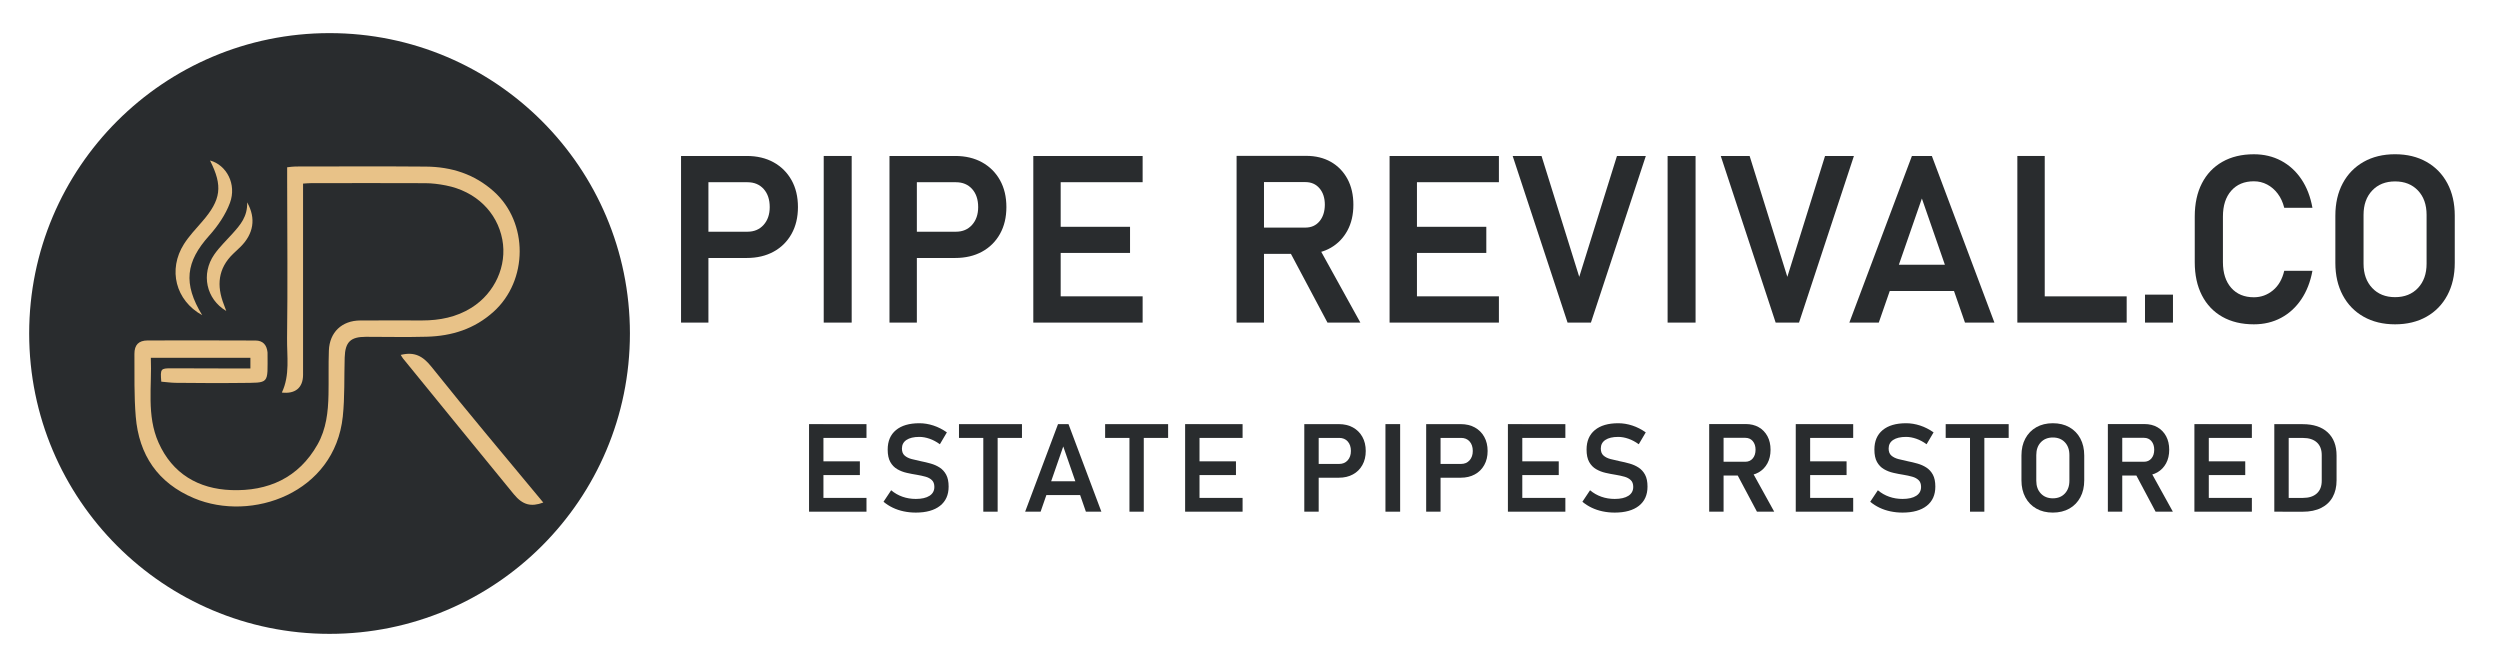 <?xml version="1.0" encoding="utf-8"?>
<!-- Generator: Adobe Illustrator 24.3.0, SVG Export Plug-In . SVG Version: 6.00 Build 0)  -->
<svg version="1.1" id="Layer_1" xmlns="http://www.w3.org/2000/svg" xmlns:xlink="http://www.w3.org/1999/xlink" x="0px" y="0px"
	 viewBox="0 0 1072 286" style="enable-background:new 0 0 1072 286;" xml:space="preserve">
<style type="text/css">
	.st0{fill:#292C2E;}
	.st1{fill:#E8C288;}
</style>
<g>
	<g>
		<path class="st0" d="M292.03,138.33V66.88h11.74v71.45H292.03z M297.68,110.61V99.36h22.85c2.85,0,5.15-0.97,6.9-2.92
			s2.63-4.5,2.63-7.64c0-3.24-0.87-5.83-2.6-7.76c-1.74-1.93-4.05-2.9-6.93-2.9h-22.85V66.88h22.51c4.42,0,8.27,0.91,11.55,2.73
			c3.28,1.82,5.83,4.37,7.67,7.64c1.83,3.28,2.75,7.12,2.75,11.55c0,4.39-0.92,8.22-2.75,11.5c-1.84,3.28-4.4,5.82-7.69,7.62
			c-3.29,1.8-7.13,2.7-11.52,2.7H297.68z"/>
		<path class="st0" d="M365.2,66.88v71.45h-11.99V66.88H365.2z"/>
		<path class="st0" d="M381.41,138.33V66.88h11.74v71.45H381.41z M387.06,110.61V99.36h22.85c2.85,0,5.15-0.97,6.9-2.92
			s2.63-4.5,2.63-7.64c0-3.24-0.87-5.83-2.6-7.76c-1.74-1.93-4.05-2.9-6.93-2.9h-22.85V66.88h22.51c4.42,0,8.27,0.91,11.55,2.73
			c3.28,1.82,5.83,4.37,7.67,7.64c1.83,3.28,2.75,7.12,2.75,11.55c0,4.39-0.92,8.22-2.75,11.5c-1.84,3.28-4.4,5.82-7.69,7.62
			c-3.29,1.8-7.13,2.7-11.52,2.7H387.06z"/>
		<path class="st0" d="M443.08,138.33V66.88h11.74v71.45H443.08z M447.95,78.13V66.88h42.01v11.25H447.95z M447.95,108.45v-11.2
			h36.61v11.2H447.95z M447.95,138.33v-11.25h42.01v11.25H447.95z"/>
		<path class="st0" d="M530.25,138.33v-71.5H542v71.5H530.25z M535.12,108.84V97.59h24.62c2.52,0,4.54-0.89,6.04-2.68
			c1.51-1.79,2.28-4.15,2.31-7.1c0-2.92-0.76-5.27-2.28-7.05c-1.52-1.79-3.55-2.68-6.07-2.68h-24.62V66.83h24.96
			c4.06,0,7.61,0.87,10.64,2.6c3.03,1.74,5.39,4.18,7.08,7.32s2.53,6.83,2.53,11.06c0,4.23-0.85,7.91-2.56,11.06
			c-1.7,3.15-4.06,5.59-7.08,7.35c-3.01,1.75-6.55,2.63-10.61,2.63H535.12z M569.22,138.33l-16.85-31.69l12.19-2.26l18.77,33.96
			H569.22z"/>
		<path class="st0" d="M595.85,138.33V66.88h11.74v71.45H595.85z M600.72,78.13V66.88h42.01v11.25H600.72z M600.72,108.45v-11.2
			h36.61v11.2H600.72z M600.72,138.33v-11.25h42.01v11.25H600.72z"/>
		<path class="st0" d="M672.17,138.33l-23.54-71.45h12.38l16.17,51.84l16.17-51.84h12.38l-23.54,71.45H672.17z"/>
		<path class="st0" d="M727.06,66.88v71.45h-11.99V66.88H727.06z"/>
		<path class="st0" d="M761.4,138.33l-23.54-71.45h12.38l16.17,51.84l16.17-51.84h12.38l-23.54,71.45H761.4z"/>
		<path class="st0" d="M793,138.33l26.83-71.45h8.55l26.83,71.45h-12.63l-18.48-53.22l-18.48,53.22H793z M805.63,124.77v-11.25
			h37.59v11.25H805.63z"/>
		<path class="st0" d="M865.04,138.33V66.88h11.74v71.45H865.04z M870.54,138.33v-11.25h41.38v11.25H870.54z"/>
		<path class="st0" d="M919.78,138.33v-11.99h11.99v11.99H919.78z"/>
		<path class="st0" d="M966.46,139.07c-5.21,0-9.71-1.07-13.51-3.22c-3.8-2.15-6.72-5.22-8.77-9.21c-2.05-4-3.07-8.73-3.07-14.2
			V92.83c0-5.5,1.02-10.25,3.07-14.23c2.05-3.98,4.97-7.05,8.77-9.21s8.3-3.24,13.51-3.24c4.32,0,8.22,0.93,11.7,2.78
			c3.47,1.85,6.36,4.49,8.67,7.91s3.89,7.51,4.74,12.26h-12.09c-0.59-2.36-1.52-4.38-2.8-6.07c-1.28-1.69-2.79-2.99-4.54-3.91
			c-1.75-0.92-3.64-1.38-5.68-1.38c-4.1,0-7.33,1.35-9.71,4.05c-2.38,2.7-3.56,6.38-3.56,11.03v19.61c0,4.65,1.19,8.32,3.56,11.01
			c2.38,2.69,5.61,4.03,9.71,4.03c3.05,0,5.77-0.98,8.16-2.95c2.39-1.97,4.01-4.77,4.86-8.4h12.09c-0.88,4.75-2.48,8.84-4.79,12.26
			c-2.31,3.42-5.19,6.06-8.65,7.91C974.68,138.14,970.79,139.07,966.46,139.07z"/>
		<path class="st0" d="M1027,139.07c-5.14,0-9.64-1.09-13.49-3.27s-6.83-5.25-8.94-9.21c-2.11-3.96-3.17-8.58-3.17-13.86V92.48
			c0-5.31,1.06-9.93,3.17-13.88c2.11-3.95,5.09-7.01,8.94-9.19c3.85-2.18,8.35-3.27,13.49-3.27c5.14,0,9.64,1.09,13.49,3.27
			c3.85,2.18,6.83,5.24,8.94,9.19c2.11,3.95,3.17,8.58,3.17,13.88v20.25c0,5.28-1.06,9.89-3.17,13.86
			c-2.11,3.96-5.09,7.04-8.94,9.21C1036.64,137.98,1032.15,139.07,1027,139.07z M1027,127.42c4.09,0,7.37-1.31,9.83-3.93
			c2.46-2.62,3.69-6.09,3.69-10.42V92.14c0-4.36-1.23-7.84-3.69-10.44s-5.73-3.91-9.83-3.91c-4.06,0-7.33,1.3-9.8,3.91
			c-2.47,2.6-3.71,6.09-3.71,10.44v20.93c0,4.33,1.24,7.8,3.71,10.42C1019.67,126.11,1022.94,127.42,1027,127.42z"/>
	</g>
</g>
<g>
	<g>
		<path class="st0" d="M346.92,219.41v-37.55h6.17v37.55H346.92z M349.47,187.78v-5.91h22.08v5.91H349.47z M349.47,203.71v-5.89
			h19.24v5.89H349.47z M349.47,219.41v-5.91h22.08v5.91H349.47z"/>
		<path class="st0" d="M392.71,219.8c-1.81,0-3.54-0.18-5.2-0.53c-1.66-0.35-3.21-0.87-4.66-1.56s-2.78-1.54-4-2.56l3.28-4.93
			c1.45,1.22,3.07,2.15,4.87,2.78c1.8,0.63,3.71,0.94,5.72,0.94c2.51,0,4.46-0.45,5.85-1.34c1.39-0.89,2.08-2.16,2.08-3.8v-0.03
			c0-1.26-0.35-2.22-1.05-2.89c-0.7-0.67-1.61-1.17-2.75-1.48s-2.38-0.59-3.72-0.81c-1.43-0.22-2.88-0.5-4.35-0.84
			c-1.47-0.33-2.82-0.86-4.05-1.58c-1.23-0.71-2.22-1.74-2.97-3.07c-0.75-1.33-1.12-3.11-1.12-5.33v-0.03
			c0-3.58,1.18-6.35,3.55-8.32c2.37-1.96,5.71-2.94,10.03-2.94c2.01,0,4.03,0.33,6.04,0.99s3.93,1.64,5.76,2.93l-3,5.09
			c-1.45-1.05-2.92-1.84-4.42-2.36s-2.96-0.79-4.39-0.79c-2.38,0-4.21,0.44-5.51,1.3c-1.3,0.87-1.95,2.1-1.95,3.68v0.03
			c0,1.31,0.38,2.3,1.15,2.98c0.77,0.68,1.76,1.18,3,1.51c1.23,0.33,2.56,0.64,3.99,0.93c1.41,0.28,2.82,0.61,4.22,1.01
			c1.4,0.4,2.68,0.96,3.83,1.71c1.15,0.74,2.08,1.76,2.78,3.06s1.05,2.99,1.05,5.07v0.05c0,3.55-1.23,6.29-3.68,8.22
			S397.17,219.8,392.71,219.8z"/>
		<path class="st0" d="M411.21,187.78v-5.91h27.01v5.91H411.21z M421.64,219.41v-34.47h6.15v34.47H421.64z"/>
		<path class="st0" d="M439.58,219.41l14.1-37.55h4.49l14.1,37.55h-6.64l-9.71-27.97l-9.71,27.97H439.58z M446.21,212.28v-5.91
			h19.75v5.91H446.21z"/>
		<path class="st0" d="M473.88,187.78v-5.91h27.01v5.91H473.88z M484.31,219.41v-34.47h6.14v34.47H484.31z"/>
		<path class="st0" d="M508.18,219.41v-37.55h6.17v37.55H508.18z M510.74,187.78v-5.91h22.08v5.91H510.74z M510.74,203.71v-5.89
			h19.24v5.89H510.74z M510.74,219.41v-5.91h22.08v5.91H510.74z"/>
		<path class="st0" d="M559.28,219.41v-37.55h6.17v37.55H559.28z M562.25,204.84v-5.91h12.01c1.5,0,2.71-0.51,3.63-1.54
			s1.38-2.36,1.38-4.02c0-1.7-0.46-3.06-1.37-4.08c-0.91-1.02-2.13-1.52-3.64-1.52h-12.01v-5.91h11.83c2.32,0,4.35,0.48,6.07,1.43
			c1.72,0.96,3.06,2.29,4.03,4.02c0.96,1.72,1.45,3.74,1.45,6.07c0,2.31-0.48,4.32-1.45,6.04c-0.96,1.72-2.31,3.06-4.04,4
			c-1.73,0.95-3.75,1.42-6.06,1.42H562.25z"/>
		<path class="st0" d="M600.38,181.86v37.55h-6.3v-37.55H600.38z"/>
		<path class="st0" d="M611.54,219.41v-37.55h6.17v37.55H611.54z M614.51,204.84v-5.91h12.01c1.5,0,2.71-0.51,3.63-1.54
			s1.38-2.36,1.38-4.02c0-1.7-0.46-3.06-1.37-4.08c-0.91-1.02-2.13-1.52-3.64-1.52h-12.01v-5.91h11.83c2.32,0,4.35,0.48,6.07,1.43
			c1.72,0.96,3.06,2.29,4.03,4.02c0.96,1.72,1.45,3.74,1.45,6.07c0,2.31-0.48,4.32-1.45,6.04c-0.96,1.72-2.31,3.06-4.04,4
			c-1.73,0.95-3.75,1.42-6.06,1.42H614.51z"/>
		<path class="st0" d="M646.59,219.41v-37.55h6.17v37.55H646.59z M649.15,187.78v-5.91h22.08v5.91H649.15z M649.15,203.71v-5.89
			h19.24v5.89H649.15z M649.15,219.41v-5.91h22.08v5.91H649.15z"/>
		<path class="st0" d="M692.39,219.8c-1.81,0-3.54-0.18-5.2-0.53c-1.66-0.35-3.21-0.87-4.66-1.56s-2.78-1.54-4-2.56l3.28-4.93
			c1.45,1.22,3.07,2.15,4.87,2.78c1.8,0.63,3.71,0.94,5.72,0.94c2.51,0,4.46-0.45,5.85-1.34c1.39-0.89,2.08-2.16,2.08-3.8v-0.03
			c0-1.26-0.35-2.22-1.05-2.89c-0.7-0.67-1.61-1.17-2.75-1.48c-1.14-0.32-2.38-0.59-3.72-0.81c-1.43-0.22-2.88-0.5-4.35-0.84
			c-1.47-0.33-2.82-0.86-4.05-1.58c-1.23-0.71-2.22-1.74-2.97-3.07s-1.12-3.11-1.12-5.33v-0.03c0-3.58,1.18-6.35,3.55-8.32
			c2.37-1.96,5.71-2.94,10.03-2.94c2.01,0,4.03,0.33,6.04,0.99c2.01,0.66,3.93,1.64,5.76,2.93l-3,5.09
			c-1.45-1.05-2.92-1.84-4.42-2.36s-2.96-0.79-4.39-0.79c-2.38,0-4.21,0.44-5.51,1.3s-1.95,2.1-1.95,3.68v0.03
			c0,1.31,0.38,2.3,1.15,2.98c0.77,0.68,1.76,1.18,3,1.51c1.23,0.33,2.56,0.64,3.99,0.93c1.41,0.28,2.82,0.61,4.22,1.01
			c1.4,0.4,2.68,0.96,3.83,1.71s2.08,1.76,2.78,3.06s1.05,2.99,1.05,5.07v0.05c0,3.55-1.23,6.29-3.68,8.22
			S696.85,219.8,692.39,219.8z"/>
		<path class="st0" d="M732.9,219.41v-37.57h6.17v37.57H732.9z M735.45,203.91V198h12.94c1.33,0,2.38-0.47,3.18-1.41
			s1.2-2.18,1.21-3.73c0-1.53-0.4-2.77-1.2-3.71c-0.8-0.94-1.86-1.41-3.19-1.41h-12.94v-5.91h13.12c2.13,0,4,0.46,5.59,1.37
			c1.59,0.91,2.83,2.2,3.72,3.85c0.89,1.65,1.33,3.59,1.33,5.81s-0.45,4.16-1.34,5.81c-0.9,1.65-2.13,2.94-3.72,3.86
			c-1.58,0.92-3.44,1.38-5.58,1.38H735.45z M753.38,219.41l-8.86-16.66l6.4-1.19l9.86,17.84H753.38z"/>
		<path class="st0" d="M770.02,219.41v-37.55h6.17v37.55H770.02z M772.57,187.78v-5.91h22.08v5.91H772.57z M772.57,203.71v-5.89
			h19.24v5.89H772.57z M772.57,219.41v-5.91h22.08v5.91H772.57z"/>
		<path class="st0" d="M815.81,219.8c-1.81,0-3.54-0.18-5.2-0.53c-1.66-0.35-3.21-0.87-4.66-1.56s-2.78-1.54-4-2.56l3.28-4.93
			c1.45,1.22,3.07,2.15,4.87,2.78c1.8,0.63,3.71,0.94,5.72,0.94c2.51,0,4.46-0.45,5.85-1.34c1.39-0.89,2.08-2.16,2.08-3.8v-0.03
			c0-1.26-0.35-2.22-1.05-2.89c-0.7-0.67-1.61-1.17-2.75-1.48c-1.14-0.32-2.38-0.59-3.72-0.81c-1.43-0.22-2.88-0.5-4.35-0.84
			c-1.47-0.33-2.82-0.86-4.05-1.58c-1.23-0.71-2.22-1.74-2.97-3.07s-1.12-3.11-1.12-5.33v-0.03c0-3.58,1.18-6.35,3.55-8.32
			c2.37-1.96,5.71-2.94,10.03-2.94c2.01,0,4.03,0.33,6.04,0.99c2.01,0.66,3.93,1.64,5.76,2.93l-3,5.09
			c-1.45-1.05-2.92-1.84-4.42-2.36s-2.96-0.79-4.39-0.79c-2.38,0-4.21,0.44-5.51,1.3s-1.95,2.1-1.95,3.68v0.03
			c0,1.31,0.38,2.3,1.15,2.98c0.77,0.68,1.76,1.18,3,1.51c1.23,0.33,2.56,0.64,3.99,0.93c1.41,0.28,2.82,0.61,4.22,1.01
			c1.4,0.4,2.68,0.96,3.83,1.71s2.08,1.76,2.78,3.06s1.05,2.99,1.05,5.07v0.05c0,3.55-1.23,6.29-3.68,8.22
			S820.27,219.8,815.81,219.8z"/>
		<path class="st0" d="M834.31,187.78v-5.91h27.01v5.91H834.31z M844.74,219.41v-34.47h6.15v34.47H844.74z"/>
		<path class="st0" d="M880.26,219.8c-2.7,0-5.07-0.57-7.09-1.72c-2.02-1.14-3.59-2.76-4.7-4.84c-1.11-2.08-1.67-4.51-1.67-7.28
			v-10.64c0-2.79,0.55-5.22,1.67-7.29c1.11-2.07,2.68-3.68,4.7-4.83c2.02-1.14,4.39-1.72,7.09-1.72c2.7,0,5.06,0.57,7.09,1.72
			c2.02,1.15,3.59,2.75,4.7,4.83s1.67,4.51,1.67,7.29v10.64c0,2.77-0.55,5.2-1.67,7.28s-2.68,3.7-4.7,4.84
			C885.32,219.22,882.96,219.8,880.26,219.8z M880.26,213.68c2.15,0,3.87-0.69,5.16-2.07c1.29-1.38,1.94-3.2,1.94-5.47v-11
			c0-2.29-0.65-4.12-1.94-5.49c-1.29-1.37-3.01-2.05-5.16-2.05c-2.13,0-3.85,0.68-5.15,2.05c-1.3,1.37-1.95,3.2-1.95,5.49v11
			c0,2.27,0.65,4.1,1.95,5.47C876.41,212.99,878.13,213.68,880.26,213.68z"/>
		<path class="st0" d="M903.85,219.41v-37.57h6.17v37.57H903.85z M906.4,203.91V198h12.94c1.33,0,2.38-0.47,3.18-1.41
			s1.2-2.18,1.21-3.73c0-1.53-0.4-2.77-1.2-3.71c-0.8-0.94-1.86-1.41-3.19-1.41H906.4v-5.91h13.12c2.13,0,4,0.46,5.59,1.37
			c1.59,0.91,2.83,2.2,3.72,3.85c0.89,1.65,1.33,3.59,1.33,5.81s-0.45,4.16-1.34,5.81c-0.9,1.65-2.13,2.94-3.72,3.86
			c-1.58,0.92-3.44,1.38-5.58,1.38H906.4z M924.32,219.41l-8.86-16.66l6.4-1.19l9.86,17.84H924.32z"/>
		<path class="st0" d="M940.96,219.41v-37.55h6.17v37.55H940.96z M943.52,187.78v-5.91h22.08v5.91H943.52z M943.52,203.71v-5.89
			h19.24v5.89H943.52z M943.52,219.41v-5.91h22.08v5.91H943.52z"/>
		<path class="st0" d="M975.22,219.41v-37.55h6.17v37.55H975.22z M978.78,219.41v-5.91h8.75c2.55,0,4.52-0.64,5.93-1.92
			s2.1-3.09,2.1-5.41v-11.05c0-2.34-0.7-4.15-2.1-5.42c-1.4-1.27-3.38-1.91-5.93-1.91h-8.75v-5.91h8.6c4.63,0,8.21,1.18,10.74,3.53
			c2.53,2.35,3.8,5.66,3.8,9.93v10.64c0,2.75-0.56,5.14-1.67,7.15s-2.75,3.57-4.92,4.66c-2.17,1.09-4.83,1.64-7.98,1.64H978.78z"/>
	</g>
</g>
<g>
	<circle class="st0" cx="141.31" cy="143" r="128.8"/>
	<g>
		<path class="st1" d="M69.16,163.66c-0.46-5.51-0.29-5.74,4.34-5.73c9.78,0.01,19.57,0.05,29.35,0.08c1.44,0,2.88,0,4.52,0
			c0-1.74,0-3.03,0-4.59c-14.1,0-28.11,0-42.69,0c0.51,12.19-1.91,24.64,3.29,36.35c5.95,13.4,17.17,19.88,31.21,20.38
			c15.71,0.57,28.87-5.18,37-19.59c3.73-6.62,4.53-13.94,4.68-21.36c0.13-6.29-0.07-12.59,0.16-18.88
			c0.29-7.87,5.59-12.86,13.45-12.9c8.85-0.05,17.69-0.02,26.54-0.01c7.51,0,14.69-1.41,21.11-5.42
			c10.14-6.34,15.38-18.1,13.27-29.28c-2.24-11.85-11.46-20.73-24.29-23.21c-2.88-0.56-5.84-0.94-8.77-0.95
			c-16.35-0.08-32.71-0.03-49.06-0.01c-0.92,0-1.84,0.1-3.32,0.19c0,1.65,0,3.21,0,4.76c0,25.74,0.02,51.48,0,77.22
			c0,5.56-3.34,8.3-9.09,7.62c3.56-7.5,2.13-15.55,2.23-23.33c0.31-22.65,0.06-45.31,0.04-67.96c0-1.71,0-3.42,0-5.31
			c1.54-0.15,2.57-0.33,3.61-0.33c18.63-0.01,37.27-0.12,55.9,0.04c10.9,0.09,20.79,3.2,29.12,10.67
			c14.86,13.32,14.72,38.16-0.09,51.54c-8.26,7.46-17.94,10.44-28.66,10.74c-8.71,0.24-17.43,0.04-26.14,0.04
			c-6.58,0-8.87,2.22-9.07,8.92c-0.26,8.43,0.07,16.91-0.81,25.27c-3.46,32.85-39.1,45.4-63.83,35
			c-15.47-6.51-23.59-18.53-24.95-34.96c-0.74-8.92-0.52-17.93-0.57-26.9c-0.02-3.88,1.82-5.76,5.67-5.77
			c15.42-0.06,30.83-0.02,46.25,0.03c3.23,0.01,4.81,1.93,5.15,5.02c0.01,0.13,0.01,0.27,0.01,0.4
			c0.01,13.62,1.09,12.61-11.67,12.77c-9.25,0.12-18.5,0.02-27.75-0.05C73.34,164.13,71.36,163.84,69.16,163.66z"/>
		<path class="st1" d="M171.83,152.18c5.94-1.45,9.5,0.49,13.18,5.1c15.69,19.67,31.95,38.89,47.95,58.21
			c-5.22,1.93-8.81,1.1-12.65-3.58c-15.88-19.36-31.67-38.78-47.49-58.19C172.5,153.33,172.27,152.86,171.83,152.18z"/>
		<path class="st1" d="M86.7,135.15c-11.46-6.32-14.73-19.56-7.84-30.46c2.2-3.48,5.11-6.52,7.82-9.66
			c8.15-9.39,8.93-15.24,3.37-26.22c7.09,1.92,11.52,10.18,8.55,18.19c-1.89,5.1-5.23,9.95-8.9,14.04
			C79.65,112.26,78.44,121.58,86.7,135.15z"/>
		<path class="st1" d="M105.98,86.78c3.91,6.91,2.7,13.53-2.8,19.01c-1.04,1.04-2.14,2.02-3.2,3.04
			c-6.53,6.29-7.15,13.67-3.99,21.74c0.32,0.82,0.61,1.65,1.03,2.78c-8.63-5.08-10.92-15.88-5.15-24.21
			c2.27-3.27,5.24-6.06,7.9-9.05C103.01,96.48,106.19,92.85,105.98,86.78z"/>
	</g>
</g>
</svg>
